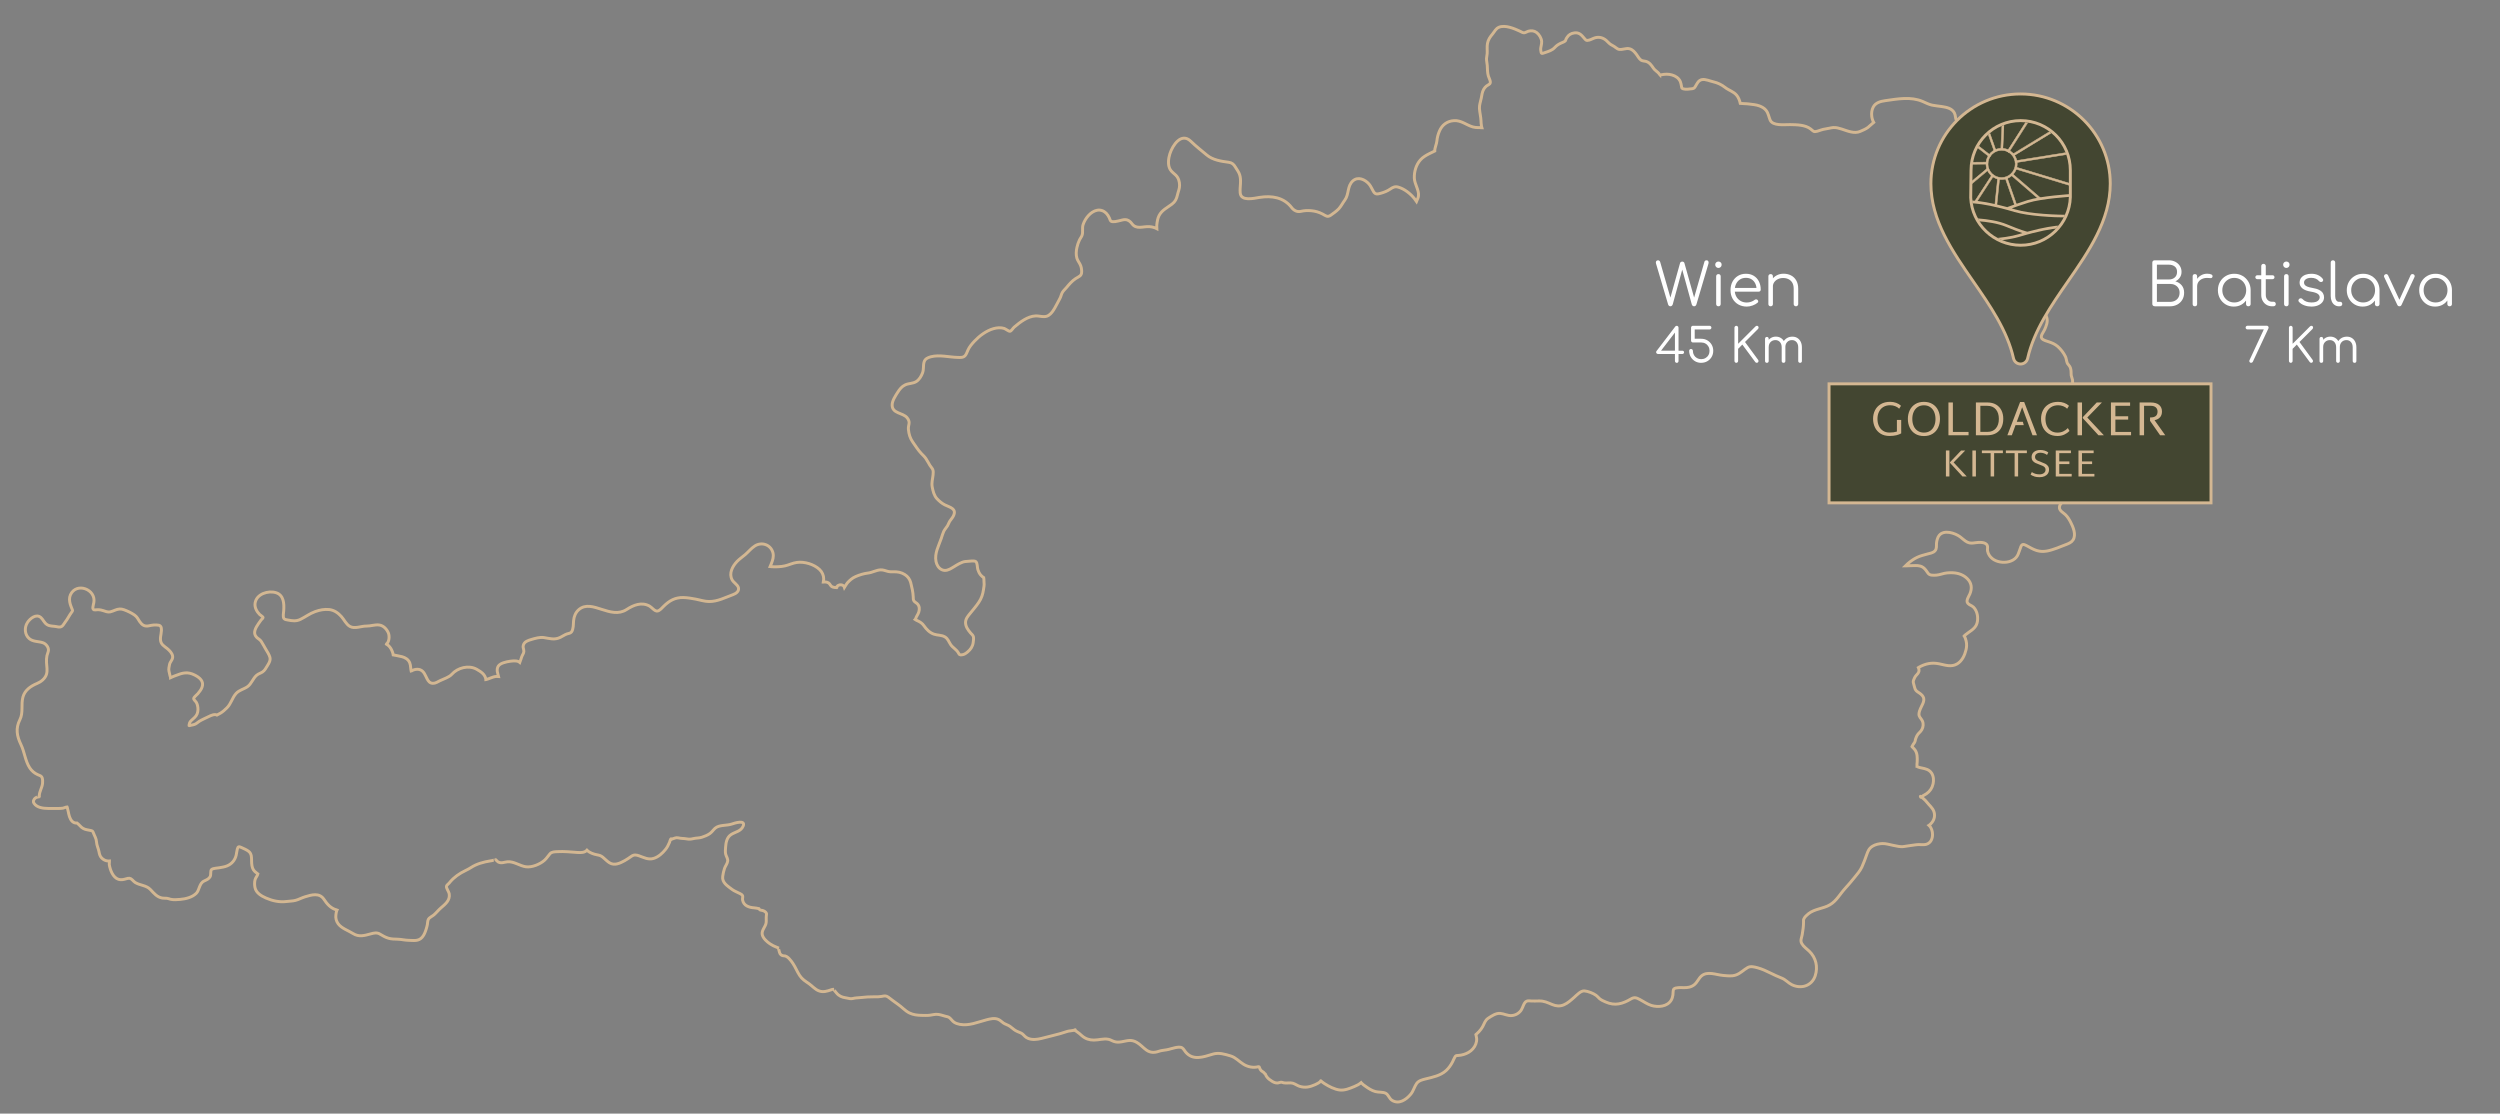 <svg xmlns="http://www.w3.org/2000/svg" xmlns:xlink="http://www.w3.org/1999/xlink" viewBox="0 0 848.45 377.93"><rect x="0" y="0" width="848.45" height="377.93" fill="#808080" stroke="none"/><defs><style>      .cls-1 {        clip-path: url(#clippath-4);      }      .cls-2 {        fill: #434631;        stroke: #d4b792;        stroke-miterlimit: 10;      }      .cls-3 {        fill: #fff;      }      .cls-4, .cls-5 {        fill: none;      }      .cls-6 {        clip-path: url(#clippath-1);      }      .cls-7 {        fill: #d4b792;      }      .cls-8 {        clip-path: url(#clippath-3);      }      .cls-9 {        fill: #d3b792;      }      .cls-10 {        clip-path: url(#clippath-2);      }      .cls-5 {        stroke: #d3b792;      }      .cls-11 {        clip-path: url(#clippath);      }    </style><clipPath id="clippath"><rect class="cls-4" x="4.72" y="7.84" width="856.82" height="367.34"></rect></clipPath><clipPath id="clippath-1"><rect class="cls-4" x="4.72" y="7.84" width="856.82" height="367.34"></rect></clipPath><clipPath id="clippath-2"><path class="cls-4" d="M669.32,57.91c0,.24-.12,8.86-.11,9.1.37,8.76,7.71,15.74,16.56,15.74s16.16-7.08,16.44-15.91c0-.18,0-8.75,0-8.93,0-9.09-7.36-16.45-16.45-16.45s-16.45,7.36-16.45,16.45"></path></clipPath><clipPath id="clippath-3"><rect class="cls-4" x="4.72" y="7.84" width="856.82" height="367.34"></rect></clipPath><clipPath id="clippath-4"><rect class="cls-4" x="4.72" y="7.84" width="856.82" height="367.34"></rect></clipPath></defs><g><g id="Vrstva_1"><g class="cls-11"><path class="cls-5" d="M709.27,142.69c-.07-.85-.53-1.62-.9-2.37-.42-.87-.71-1.76-1.38-2.48-.66-.71-1.52-1.16-2.11-1.95-.83-1.1-.81-2.22-1-3.52-.12-.84-.28-1.78-.5-2.67.08-.51-.03-1.04-.26-1.64-.21-.54-.23-.81-.23-1.45,0-.77-.06-1.55-.45-2.23-.12-.2-.31-.43-.46-.61-.41-.48-.38-.43-.55-1.04-.16-.59-.21-1.17-.48-1.74-.59-1.22-1.57-2.49-2.59-3.39-.88-.77-1.86-1.19-2.95-1.57-.71-.25-1.99-.53-2.46-1.17-.61-.82.59-2.15.94-2.97.56-1.28,1.18-2.67.75-4.09-.34-1.16-1.23-2.1-2.29-2.65-.58-.3-1.24-.47-1.88-.6-.54-.1-1.62.04-1.98-.25-.66-.53-.28-1.83-.17-2.51.16-1.04.3-2.11.09-3.15-.51-2.61-2.66-3.04-4.97-2.91-.6.03-.92.11-1.31-.34-.39-.45-.59-1.12-.86-1.65-.34-.66-.75-1.29-.87-2.05-.13-.87.12-1.78.31-2.62.34-1.56.83-3.17,1.91-4.39,1.01-1.13,1.47-2.36,1.12-3.88-.35-1.51-1.08-2.62,0-4.01.58-.75,1.16-1.51,1.74-2.27.14-.05.28-.11.43-.2,1.81-1.15,2.79-3.13,3.22-5.15.22-1.04.65-2.04.71-3.11.06-1.13-.34-2.16-.8-3.17-.42-.93-.37-1.54-.45-2.52-.09-1.1-.42-2.21-.8-3.24-.34-.95-.77-1.91-1.34-2.74-.39-.56-1.09-1.24-1.32-1.94.31-.91.35-2.09.43-2.8.24-2.1-.85-3.75-2.12-5.31-1.22-1.49-2.87-2.58-4.87-2.38-1.02.1-1.92.56-2.9.81-1.08.27-1.92.03-2.94-.39-2.17-.89-4.23-.74-6.54-.63-.99.05-1.68.22-2.2-.8-.43-.83-.28-1.81-.73-2.65-.82-1.54-2.65-1.9-4.23-2.14-1.11-.17-2.24-.25-3.34-.48-1.15-.25-2.11-.8-3.19-1.25-4.01-1.72-8.56-.85-12.73-.26-1.57.22-3.26.67-4.05,2.19-.49.93-.62,2.08-.49,3.1.06.45.15.89.31,1.31.09.23.19.5.33.7.01.02.02.03.03.05-.7.53-1.25,1.19-1.94,1.71-.75.57-1.8.99-2.67,1.37-2.01.87-4.27-.16-6.25-.8-.92-.29-1.9-.58-2.87-.51-.88.06-1.75.37-2.64.47-.98.11-1.87.51-2.81.78-1.18.34-1.3-.01-2.18-.73-1.81-1.47-4.81-1.48-7.04-1.52-1.9-.03-5.89.54-6.77-1.58-.45-1.09-.6-2.3-1.36-3.25-.58-.72-1.36-1.17-2.22-1.5-1.18-.45-2.36-.49-3.59-.67-.95-.14-1.98-.08-2.95-.19-.22-1.03-.6-2.04-1.29-2.85-1.02-1.19-2.64-1.61-3.85-2.57-1.16-.92-2.55-1.59-3.99-1.91-1.14-.25-2.69-.97-3.85-.76-1.25.24-1.66,1.34-2.25,2.3-.34.55-.46.69-1.1.8-.69.12-2.26.28-2.95.06-.64-.21-.53-.18-.69-.97-.11-.52-.17-1.02-.38-1.51-.51-1.19-1.6-1.9-2.82-2.25-1.22-.35-2.39-.31-3.61-.06-.26.05-.33.12-.34.17-.03-.03-.07-.06-.13-.1-.12-.09-.29-.43-.38-.53-.6-.68-1.33-1.01-1.84-1.77-.68-1-1.31-1.95-2.54-2.32-.58-.17-1.19-.09-1.7-.44-.62-.43-1.06-1.31-1.51-1.9-.63-.84-1.3-1.66-2.37-1.94-.63-.16-1.25-.04-1.87.08-1.34.26-1.85.32-2.91-.55-.51-.43-1.07-.64-1.62-1-.58-.37-1-.94-1.52-1.38-1.05-.88-2.3-1.25-3.65-.91-.74.19-1.39.62-2.13.82-.98.27-1.15,0-1.72-.69-.92-1.12-1.74-1.96-3.27-1.76-1.17.15-2.02.67-2.58,1.63-.04.05-.07.11-.11.17-.03.05-.06.08-.09.14-.11.24-.21.49-.31.76-.33.34-.97.54-1.41.74-.86.4-1.54.81-2.18,1.52-.84.93-2.04,1.3-3.22,1.69-1.28.42-1.37.64-1.54-.79-.12-1.04.42-1.99.31-3.02-.11-1.1-.84-2.31-1.72-2.97-.83-.63-1.84-.71-2.83-.43-.44.13-.98.52-1.43.53-.47.01-1.02-.38-1.44-.57-1.93-.88-4.95-2.19-7.08-1.31-1.08.45-1.47,1.47-2.18,2.31-.8.94-1.46,1.9-1.7,3.13-.23,1.18-.03,2.35-.11,3.53-.03.54-.2,1.08-.22,1.63-.03.79.2,1.57.25,2.35.08,1.22.03,2.4.37,3.59.21.7.99,1.99.53,2.59-.25.32-.88.56-1.2.84-.34.29-.64.63-.87,1.02-.58.96-.65,2.02-.87,3.08-.24,1.21-.69,2.29-.61,3.54.1,1.36.45,2.69.52,4.04.03.65.05,1.27.17,1.91.03.14.12.36.17.56-.07,0-.18,0-.34-.03-.28-.06-.7-.03-.96-.04-.63-.02-1.2-.05-1.82-.23-2.25-.66-3.9-2.28-6.39-2.13-2.29.14-4.01,1.42-4.91,3.5-.48,1.11-.78,2.22-.89,3.42-.09,1-.75,2.33-.72,3.37-.14.06-.27.15-.38.2-.49.22-.97.46-1.45.71-1.11.57-2.22,1.19-3.05,2.14-1.47,1.68-2.13,3.95-2.05,6.17.07,2.04,1.61,4,1.41,5.99-.07.69-.41,1.28-.66,1.9,0,0,0,0,0,0-.19-.3-.48-.61-.68-.88-1.29-1.68-3.47-3.4-5.57-3.97-1.09-.3-1.84.09-2.7.69-.96.66-2.09,1.11-3.21,1.41-1.08.3-1.81.48-2.45-.57-.52-.85-.85-1.78-1.51-2.55-1.36-1.56-3.73-2.66-5.49-1.08-1.98,1.77-1.25,4.55-2.74,6.53-.71.94-1.25,2.08-2.05,2.94-.77.81-1.78,1.52-2.69,2.16-1.17.82-1.68.21-2.8-.38-1.21-.64-2.5-1.02-3.87-1.13-1.21-.1-2.34-.06-3.51.22-1.2.29-2.35-.28-3.09-1.25-2.7-3.53-6.77-4.14-10.9-3.49-1.94.3-6.33,1.44-6.59-1.54-.18-2.06.48-4.14-.19-6.18-.31-.94-.97-1.77-1.47-2.61-.53-.9-1.15-1.44-2.21-1.58-2.59-.34-5.43-.76-7.49-2.49-1.8-1.51-3.7-2.99-5.38-4.63-3.24-3.15-6.2,1.34-7.12,4.22-.5,1.56-.79,3.82.08,5.3.48.82,1.28,1.34,1.94,1.99.93.93,1.26,2.15,1.27,3.44,0,1.19-.47,2.1-.72,3.23-.3,1.35-.73,2.27-1.84,3.12-1.57,1.2-3.43,2.04-4.39,3.88-.51.98-.67,2.12-.78,3.21-.03.31,0,.77.02,1.25-.76-.4-1.64-.61-2.53-.68-2.19-.15-4.42,1.08-5.96-1.03-.56-.76-1.26-1.32-2.24-1.35-.66-.02-1.28.21-1.92.35-.71.16-2.27.61-2.92.17-.3-.21-.4-.78-.56-1.11-.27-.58-.62-1.14-1.07-1.6-.82-.82-1.96-1.22-3.11-.99-2.22.45-4.04,2.8-4.72,4.85-.4,1.2.05,2.53-.37,3.69-.18.51-.58.96-.82,1.45-.41.82-.72,1.74-.91,2.63-.26,1.19-.37,2.52,0,3.69.23.73.71,1.33,1.05,2,.41.8.56,1.61.56,2.51,0,1.52-.9,1.63-2.03,2.36-1.24.81-2.19,1.94-3.13,3.06-.45.54-1.06,1.07-1.41,1.68-.36.63-.45,1.35-.8,1.98-.6,1.1-1.15,2.23-1.78,3.31-.54.93-1.19,1.93-2.13,2.5-1.31.81-2.92.09-4.36.15-2.72.12-5.29,2.13-7.29,3.83-.38.33-.89,1.28-1.41,1.38-.37.07-1.52-.82-1.94-.96-1.17-.38-2.47-.26-3.64.07-2.42.69-4.77,2.44-6.47,4.26-.85.91-1.69,1.87-2.21,3.02-.28.61-.48,1.32-.93,1.85-.67.77-1.62.65-2.54.63-2.94-.07-6.2-.97-9.1-.22-.99.26-1.99.69-2.3,1.75-.37,1.23-.06,2.49-.54,3.74-.43,1.12-1.11,2.3-2.15,2.94-1.11.69-2.54.56-3.72,1.11-1.16.54-1.88,1.47-2.56,2.53-.77,1.22-1.93,2.91-1.88,4.41.1,2.85,3.61,2.47,5.06,4.2.51.61.82,1.31.67,2.08-.14.71-.27,1.22-.2,1.97.16,1.56.56,2.92,1.46,4.2.92,1.31,1.82,2.74,2.92,3.91.54.57,1.09,1.04,1.53,1.69.51.76.92,1.57,1.39,2.35.28.46.74.89.95,1.38.22.52.17,1.24.11,1.8-.14,1.44-.57,2.69-.29,4.15.27,1.39.63,2.93,1.63,3.98.76.8,1.61,1.55,2.6,2.05,1.79.9,4.19,1.27,2.95,3.8-.31.62-.77,1.11-1.16,1.68-.35.52-.51,1.12-.83,1.65-.4.67-.94,1.18-1.28,1.89-.36.76-.56,1.57-.83,2.36-.87,2.53-2.35,5.09-1.79,7.88.23,1.14.89,2.28,1.99,2.78,1.24.56,2.46,0,3.53-.67,1.08-.66,2.21-1.4,3.39-1.86.63-.25,1.27-.29,1.94-.33.56-.03,2.14-.3,2.65.1.59.47.47,2.07.71,2.75.2.61.48,1.22.88,1.72.19.24.32.37.54.56.17.14.35.27.54.4,0,.02,0,.04,0,.08.15.41.06,1.06.12,1.51.12.89-.05,1.62-.18,2.5-.24,1.62-.68,2.96-1.61,4.32-.85,1.26-1.87,2.45-2.83,3.63-.8.98-1.67,1.91-1.65,3.27.02,1.34.86,2.48,1.69,3.47.33.4.82.73.96,1.23.16.57.02,1.48-.06,2.06-.18,1.32-.87,2.3-1.87,3.14-.59.5-1.18.94-1.98,1-.86.06-.81-.05-1.21-.73-.65-1.12-1.86-1.68-2.57-2.73-.63-.93-.91-1.99-1.93-2.61-1.13-.69-2.56-.52-3.78-.95-1.46-.51-2.53-1.65-3.39-2.88-.59-.85-1.31-1.27-2.23-1.7-.13-.06-.49-.18-.67-.31.04-.03.06-.18.11-.36.22-.78.82-1.45,1.06-2.24.29-.95.27-1.95-.42-2.73-.3-.34-.73-.51-1.04-.83-.49-.5-.4-.97-.43-1.64-.06-1.55-.46-3.3-.85-4.8-.31-1.17-.99-2.08-2.01-2.73-1.17-.75-2.42-.98-3.79-.94-.74.02-1.39.03-2.12-.18-.76-.22-1.47-.5-2.28-.47-1.47.05-2.81.9-4.27,1.07-1.43.17-2.9.63-4.22,1.2-1.12.48-2.04,1.29-2.84,2.19-.31.35-.62.97-.95,1.49-.32-1.11-2.02-1.17-2.66-.18.13.01.2.4-.11.24h0c-.06.14-.11.3-.12.48.02-.23.05-.37.08-.48-.13-.04-.35-.01-.49-.03-.4-.06-.83-.15-1.15-.43-.4-.35-.51-.84-1-1.14-.51-.31-1.07-.34-1.64-.28-.02,0-.05,0-.08,0,.08-.44.12-.88.12-1,.01-1.24-.52-2.42-1.42-3.27-1.91-1.78-5.08-2.72-7.64-2.39-1.43.18-2.69.85-4.08,1.17-1.41.32-3.21.38-4.66.28-.04,0-.2-.02-.37-.04.15-.33.28-.71.39-.97.47-1.15.87-2.41.57-3.66-.68-2.77-3.78-3.88-6.14-2.38-1.23.78-2.17,1.99-3.27,2.93-.92.79-1.93,1.46-2.78,2.34-1.55,1.64-2.88,4.04-1.67,6.26.49.91,1.82,1.61,2.11,2.59.37,1.23-.8,2.05-1.75,2.39-2.7.98-5.25,2.38-8.21,2.36-1.48,0-2.96-.52-4.41-.79-1.42-.27-2.89-.53-4.34-.56-2.76-.05-4.67,1.04-6.59,2.91-.55.54-1.36,1.55-2.17,1.67-.93.14-1.9-1.26-2.69-1.69-2.67-1.47-5.41-.35-7.74,1.16-2.76,1.78-5.67.87-8.57-.06-2.52-.81-5.46-1.87-7.72.15-1.07.95-1.61,2.3-1.73,3.7-.1,1.11,0,2.88-.72,3.84-.35.48-1.02.48-1.56.68-.8.29-1.46.79-2.22,1.15-2.03.98-3.56.38-5.64.07-1.31-.19-2.9.27-4.15.64-1.1.33-2.36.68-2.76,1.9-.2.61,0,1.07.12,1.64.17.85-.12,1.2-.51,1.96-.29.56-.47,1.54-.79,2.31-.11-.1-.24-.19-.4-.27-.56-.25-1.21-.28-1.82-.25-1.28.08-3.2.4-4.34,1.07-1.34.79-1.29,2.18-.88,3.5.02.07.11.4.19.72-.42-.04-.79-.04-1.21.04-.87.16-1.62.57-2.45.83-.15.05-.3.1-.45.14-.08,0-.12,0-.18.01,0,0,0-.02,0-.02-.23-1.74-1.75-2.67-3.12-3.45-2.7-1.53-6.48-.54-8.47,1.72-.85.97-2.73,1.54-4,2.16-.75.37-1.51.9-2.35.88-1.09-.02-1.54-.65-2.01-1.52-.61-1.14-1.04-2.59-2.36-3.08-.6-.22-1.27-.21-1.89-.04-.29.08-.7.2-.93.38-.1.02-.16.04-.23.06-.02-.09-.05-.17-.06-.26-.18-1.17-.07-2.27-.87-3.26-.76-.94-1.9-1.31-3.05-1.5-.68-.11-1.42-.34-2.1-.43t0,0c-.04-.34-.16-.68-.27-1-.26-.75-.68-1.51-1.26-2.07-.14-.13-.33-.27-.48-.38-.09-.06-.18-.12-.28-.18.01-.03.02-.05.03-.09.96-.79,1.02-2.73.6-3.74-.54-1.29-1.66-2.49-3.09-2.68-1.46-.2-2.87.39-4.32.36-1.77-.04-4.01,1.07-5.68.1-1.21-.7-1.94-2.32-2.86-3.34-1.09-1.21-2.43-2.17-4.09-2.36-1.66-.18-3.22.13-4.77.68-1.85.66-3.27,1.78-5.01,2.64-1.45.71-2.75.53-4.28.23-.41-.08-1.08-.14-1.34-.52-.43-.62-.11-1.99-.07-2.69.16-2.3.06-5.21-2.57-6.05-2.67-.85-6.63.39-7.14,3.47-.24,1.47.53,2.9,1.55,3.92.23.23,1.18.77,1.16,1.07,0,.13-.57.66-.67.78-.3.39-.59.79-.86,1.2-.93,1.39-2.09,3.16-.7,4.64.52.56,1.17.77,1.59,1.43.55.86,1.03,1.76,1.54,2.64.5.85,1.09,1.71,1.38,2.65.34,1.13-.25,2.05-.82,2.97-.46.75-.88,1.59-1.63,2.1-.65.45-1.42.62-2.03,1.15-1.27,1.1-1.74,2.92-3.12,3.88-1.25.87-2.8,1.12-3.86,2.31-1.31,1.46-1.67,3.43-3.09,4.85-.7.7-1.42,1.36-2.28,1.86-.36.21-.75.38-1.11.59-.79-.41-2.01.12-2.81.53-1.05.53-2.15.97-3.16,1.58-.48.29-.9.73-1.41.97-.46.22-1.04.29-1.54.41-.65.16-.59.3-.49-.32.1-.6.32-.94.75-1.35.73-.68,1.54-1.25,1.93-2.2.36-.87.36-1.95.14-2.86-.09-.38-.23-.76-.43-1.1-.2-.33-.91-.88-.87-1.28.04-.46,1.11-1.27,1.4-1.62.56-.67,1.13-1.37,1.43-2.2.74-2.01-.79-3.27-2.46-4.12-2.39-1.23-4.11-.8-6.51.17-.49.2-1.02.37-1.49.62-.02,0-.1.05-.19.09,0-.13-.16-.36-.2-.57-.11-.56-.24-1.09-.37-1.64-.17-.74.06-1.49.18-2.22.19-1.06,1.22-1.7,1.06-2.85-.13-1.01-1.06-1.97-1.82-2.59-1.1-.89-2.2-1.41-2.3-2.99-.1-1.44.54-2.71.24-4.16-.07-.34-.42-.7-.76-.77-1.21-.22-2.29-.06-3.48.2-1.35.28-2.26-.26-3.04-1.42-.6-.88-.86-1.6-1.78-2.25-1.03-.74-2.37-1.36-3.57-1.8-1.08-.4-1.96-.28-3.02.14-.54.21-1.09.47-1.66.59-.85.17-1.68-.21-2.48-.46-1.07-.33-1.61-.31-2.67-.21-1.26.12-.54-1.69-.4-2.49.81-4.53-5.92-7.03-7.94-2.64-.46,1.01-.36,2.17-.06,3.21.15.52.37,1.02.57,1.53.26.65.31.61-.1,1.16-.8,1.06-1.33,2.27-2.16,3.31-.29.36-.51.82-.81,1.16-.65.73-1.27.63-2.13.44-1.14-.26-2.22-.03-3.26-.7-.99-.63-1.26-1.66-2.08-2.39-1.58-1.41-3.7.33-4.59,1.73-1.07,1.68-.93,4.1.65,5.43,1.33,1.12,3.13.86,4.68,1.41,1.01.36,1.9,1.52,1.82,2.57-.05.6-.39,1.21-.51,1.81-.15.75-.17,1.51-.14,2.27.06,1.33.4,2.83-.04,4.12-.51,1.46-1.84,2.48-3.19,3.04-2.16.91-4.15,2.27-4.78,4.62-.69,2.57.19,5.27-1.03,7.67-1.51,2.96-1.02,5.58.38,8.48,1.22,2.52,1.42,5.5,2.97,7.87.68,1.03,1.62,1.82,2.75,2.32.75.34,1.25.34,1.5,1.18.15.51.14,1.18.1,1.71-.12,1.43-1,2.67-1.11,4.1-.06.77.32.42-.46.57-.5.09-.87.25-1.19.66-.31.41-.49.95-.18,1.42,1.01,1.58,3.16,1.78,4.86,1.81,1.08.02,2.17,0,3.25,0,.59,0,1.18,0,1.77-.1.32-.05,1.03-.41,1.38-.42.02.04.03.09.06.15.05.21.09.42.14.63.06.26.13.52.19.78.13.58.22,1.17.42,1.74.42,1.23,1.2,2.3,2.56,2.17.34.28.68.56.98.9.7.78,1.35,1.18,2.39,1.38.4.08.78.14,1.17.23.71.17.78.17,1.02.82.41,1.13,1,1.87,1.06,3.11.06,1.11.61,2.11.82,3.2.16.82.3,1.56.9,2.19.58.61,1.36,1.01,2.2,1.06.16,0,.33-.01.5-.02.02.44-.16.89-.07,1.36.32,1.76,1.22,4.26,3.11,4.87.9.29,1.78.06,2.65-.19.89-.26,1.32-.3,2.01.35.34.32.59.65,1,.91,1.72,1.06,3.76.89,5.2,2.42,1.18,1.25,2.21,2.56,4.01,2.87.52.09,1.02.02,1.53.07.44.04.81.23,1.23.33,1.07.25,2.24.15,3.32.05,1.86-.16,4.03-.68,5.41-2.03.57-.55.78-1.3,1.06-2.02.42-1.08.73-1.78,1.79-2.26.71-.32,1.47-.66,1.88-1.38.41-.72,0-2.05.52-2.47.51-.41,1.93-.46,2.57-.57.91-.16,1.81-.28,2.67-.64,1.59-.65,2.7-1.97,3.09-3.64.16-.69.2-1.41.39-2.09.24-.86.5-.91,1.34-.53.77.34,1.74.77,2.42,1.26,1.15.83,1.06,2.15,1.08,3.42.02.98.09,2.06.62,2.91.24.39.59.69.95.97.11.09.26.22.39.28.1.04.15.09.19.13-.17.68-.82,1.33-.99,2.03-.19.81-.18,1.79-.01,2.61.39,1.86,2.14,2.84,3.76,3.57,2.07.92,4.63,1.49,6.9,1.17,1.02-.14,2.12-.12,3.12-.39,1.08-.29,2.08-.86,3.15-1.19,2.23-.69,4.92-1.49,6.46.81,1.08,1.63,2.36,3.14,4.37,3.63.04,0,.07.02.1.03-.04.09-.07.16-.06.14-.2.4-.27,1-.33,1.44-.15,1.09.09,2.16.74,3.05,1.19,1.62,3.4,2.3,5.05,3.34,2.05,1.29,3.88.7,6.07.11,1.07-.29,2.07-.53,3.07.08.93.56,1.84,1.1,2.9,1.41,1.03.31,2.07.3,3.13.33,1.25.03,2.44.36,3.7.38,1.74.03,3.36.41,4.63-1.06.65-.76,1.03-1.76,1.33-2.7.16-.51.31-1.03.41-1.56.11-.54.07-1.33.35-1.81.37-.65,1.37-1.05,1.92-1.54.82-.72,1.49-1.59,2.31-2.3,1.49-1.29,3.21-2.6,2.84-4.83-.12-.72-1.05-1.87-.93-2.57.06-.34.66-.76.89-1.03.42-.5.82-.99,1.3-1.43.88-.81,1.79-1.47,2.82-2.08,1.06-.63,2.24-1.08,3.26-1.75,2.03-1.33,4.34-1.92,6.71-2.31.29-.05.69-.09.98-.2-.02,0,.75-.28.55-.32.2.04.79.76.97.86,1.14.65,2.07.09,3.23-.02,2.16-.2,4.15,1.39,6.23,1.69,2.06.3,4.88-.87,6.39-2.26.68-.63,1.19-1.46,1.81-2.16.6-.68,1.63-.66,2.52-.71,2.33-.13,4.54.11,6.85.28,1.29.1,2.47,0,3.17-.77.85.86,2.24,1.33,3.37,1.55.88.17,1.33.26,2.04.85.73.61,1.41,1.35,2.22,1.86,1.68,1.07,3.56.18,5.13-.69.82-.45,1.56-.97,2.32-1.5.91-.63,1.62-.51,2.62-.16,1.66.58,3.15,1.43,4.95.87,1.61-.5,3-1.76,4.02-3.05.59-.74.99-1.55,1.36-2.42.11-.26.2-.79.35-1.01.36-.51-.14.23.1.12.16-.08.31-.19.48-.24.74-.22,1.28-.55,2.03-.37.98.24,1.91.17,2.88.35.89.16,1.43.1,2.3-.11.97-.23,1.95-.14,2.9-.47.88-.3,1.84-.67,2.6-1.2.73-.51,1.17-1.24,1.81-1.82,1.35-1.24,4.02-.84,5.72-1.45.83-.3,4.72-1.55,3.83.67-.75,1.88-2.77,1.98-4.19,2.97-1.38.95-1.67,2.65-1.78,4.2-.06.79-.16,1.64.03,2.42.2.81.8,1.5.67,2.36-.13.86-.77,1.61-1.06,2.42-.3.83-.5,1.85-.62,2.73-.29,2.12,1.61,3.23,3.1,4.38.85.65,1.79.94,2.72,1.44.34.18.79.4.93.78.13.38-.09.97-.01,1.41.34,1.95,2.21,2.56,3.93,2.67.55.04,1.07.15,1.59.27.04.09.1.16.17.23.15.19.37.32.68.33.45.01,1.09.27,1.42.62.43.43.36.57.28,1.16-.1.82.03,1.64-.07,2.43-.18,1.42-1.63,2.54-1.32,4.06.26,1.25,1.62,2.43,2.62,3.11.71.49,1.49.85,2.29,1.17.24.11.49.2.74.29-.21-.03-.25.04-.12.22.14.43.25.86.35,1.3.14.61.8,1.12,1.43,1.09,1.26-.06,2.44,1.62,3.08,2.56.87,1.27,1.44,2.79,2.3,4.1.88,1.34,1.89,1.9,3.16,2.79,1.2.84,2.11,2.04,3.56,2.51,1.37.44,2.55.05,3.86-.38.12-.04.58-.24.74-.22.23.03.31.02.33.02-.03.01-.1.08.12.33.5.56.81,1.11,1.43,1.59,1,.77,1.81.83,2.96,1.05.78.14,1.14.33,1.97.12.87-.22,1.56-.19,2.47-.29,1.65-.18,3.17-.3,4.84-.27.8.02,1.55.02,2.33-.12.99-.18,1.49-.37,2.33.25,1.08.8,2.08,1.62,3.2,2.37,1.38.92,2.45,2.25,3.96,2.99,1.31.63,2.68.79,4.12.81.96.02,1.94.07,2.9-.06.89-.12,1.72-.37,2.63-.27.84.09,1.63.38,2.44.6.61.17,1.09.18,1.57.58.56.47.91,1.11,1.55,1.51.56.35,1.21.57,1.86.69,3.12.58,6.04-.74,8.99-1.51,1.36-.36,2.87-.76,4.23-.11.62.29,1.08.84,1.65,1.2.69.44,1.5.63,2.18,1.1.63.44,1.17.99,1.83,1.39.62.39,1.29.57,1.94.89.59.29.84.69,1.31,1.12.62.57,1.33.85,2.14.98,1.49.23,2.98-.14,4.41-.52,1.82-.48,3.65-.89,5.46-1.4.81-.23,1.59-.51,2.4-.75.68-.2,1.33-.17,2-.33.09-.02.17-.05.26-.07.47-.2.51-.22.13-.05.24.12.45.29.67.43.71.46,1.28.99,1.91,1.54,1.15,1,2.53,1.44,4.05,1.43,1.62,0,3.21-.58,4.85-.28.73.13,1.32.56,2.02.78.81.26,1.62.23,2.46.09,2.03-.35,3.27-.92,5.21.2,1.25.72,2.12,1.81,3.28,2.62,1.29.9,2.66.93,4.11.42.92-.32,1.79-.37,2.74-.53.99-.16,1.92-.54,2.91-.73.7-.13,1.67-.33,2.32.06.5.3.81.96,1.17,1.39,2.52,3.06,6.03,1.72,9.26.75,2.05-.62,4.05.02,6.05.61,1.75.52,2.91,1.96,4.47,2.89,1.5.89,3.31,1.21,5.01.75.09-.02.15.07.22.12.1.24.2.48.3.72.28.48.68.81,1.14,1.05.18.24.39.43.64.64.1.32.37.75.51.94.44.6,1.06,1.05,1.68,1.44.63.4,1.27.69,2.03.63.37-.03.69-.24,1.05-.26.34-.03.66.14,1,.21.98.2,2.09-.14,3.02.12.8.22,1.54.82,2.35,1.07,1.94.6,3.54.19,5.33-.6.36-.16,1.76-.83,1.82-1.25.02-.01.02-.02.04-.03.03.02.05.04.08.07.34.33.75.61,1.14.87,1.46.95,3.5,2.01,5.24,2.19,1.73.17,3.35-.55,4.92-1.19.82-.33,1.62-.75,2.29-1.31.03.04.07.08.1.11.4.45.91.78,1.4,1.13,1.07.77,2.07,1.43,3.36,1.79,1.05.3,2.68.07,3.6.64.84.53,1.11,1.72,1.99,2.3,2.37,1.54,4.87-.21,6.39-2.04.91-1.09,1.18-2.44,1.96-3.59.71-1.04,2-1.34,3.15-1.62,2.46-.61,4.96-1.08,6.89-2.82.94-.84,1.64-1.89,2.22-3.01.27-.51.46-1.11.77-1.59.36-.55.34-.48,1.12-.53,2.5-.17,5.02-1.41,5.97-3.88.23-.6.34-1.23.29-1.87-.02-.27-.07-.54-.14-.8-.01-.05-.05-.34-.1-.52.17-.13.43-.43.44-.44.2-.19.39-.36.58-.56.49-.53.94-1.12,1.28-1.75.6-1.09.79-2.1,1.87-2.82,1.14-.75,2.6-1.75,4.02-1.64,1.37.11,2.52.85,3.93.74,1.34-.1,2.53-.78,3.27-1.9.56-.85.84-2.56,1.84-2.99.48-.21,1.14-.07,1.65-.05.83.03,1.65,0,2.49-.02,1.77-.05,2.95.57,4.55,1.23,1.29.53,2.56.65,3.87.1,1.36-.57,2.47-1.6,3.57-2.57.85-.75,2.24-2.29,3.47-2.17,1.23.12,2.93.78,3.95,1.51.43.3.74.74,1.13,1.08.64.55,1.37.85,2.13,1.18,3.15,1.39,5.71.65,8.56-1.04,1.22-.72,1.89-.4,3.09.23,1.26.66,2.48,1.57,3.85,1.98,2.29.68,5.46.43,6.76-1.85.3-.53.45-1.11.55-1.71.07-.43-.02-1.69.33-2.04.58-.58,2.49-.46,3.22-.44,1.38.03,2.65-.13,3.75-1.04.97-.81,1.41-2.06,2.34-2.89,2.01-1.79,5.02-.43,7.34-.23,1.41.12,2.9.35,4.28-.1,1.65-.53,2.69-1.77,4.14-2.58.99-.54,2.28-.19,3.32.09,1.51.42,2.93,1.05,4.32,1.76,1.3.66,2.59,1.22,3.95,1.77,1.28.52,2.14,1.62,3.38,2.22,3.16,1.54,6.78.41,7.92-3.04.99-3,.26-6.13-2.02-8.34-.88-.86-1.91-1.49-2.54-2.6-.59-1.02-.04-1.94.14-3.01.24-1.41.46-2.83.46-4.26,0-.55-.06-.71.11-1.11.26-.63,1.03-1.31,1.56-1.74,2.07-1.65,5-1.69,7.25-3.01,2.28-1.33,3.48-3.71,5.22-5.6,1.07-1.16,2.08-2.37,3.08-3.6.95-1.17,1.96-2.29,2.59-3.67.6-1.33,1.13-2.75,1.61-4.12.46-1.3.79-2.19,2.02-2.93.97-.58,2.16-.84,3.29-.88,1.31-.04,2.39.38,3.65.6,1.3.23,2.48.64,3.81.38,1.33-.26,2.64-.33,3.97-.57,1.16-.21,2.42.17,3.57-.18,1.42-.44,2.05-1.86,2.04-3.26,0-1.16-.34-2.33-1.2-3.14.02-.01.04-.03.05-.04.34-.28.65-.56.92-.9.9-1.12,1.17-2.54.64-3.9-.44-1.12-1.51-1.99-2.25-2.94-.41-.53-.81-.94-1.33-1.36-.17-.14-.35-.26-.51-.41-.02-.01-.07-.05-.13-.09.26.26-.63.01-.12.03.02,0,.06-.02.1-.04-.2-.14-.5-.34-.23-.18.12.07.19.13.24.17.17-.1.49-.34.57-.38.39-.23.8-.44,1.18-.69,1.18-.8,1.96-1.97,2.26-3.37.27-1.24.17-2.65-.57-3.72-.81-1.16-2.05-1.41-3.34-1.67-.38-.08-.77-.16-1.14-.3-.23-.09-.39-.26-.45-.26-.04-.46.09-1.02.1-1.45.05-1.39.11-2.87-.71-4.06-.2-.29-.44-.53-.68-.78-.05-.05-.1-.09-.14-.14-.31-.27-.36-.32-.13-.15-.06-.57.57-1.11.81-1.58.17-.32.22-.65.26-.97.16-.43.31-.87.52-1.27.4-.77,1.21-1.25,1.64-2.02.52-.93.64-2.06.17-3.03-.4-.83-1.18-1.29-1.13-2.29.06-1.23.82-2.43,1.31-3.53.89-1.99-.06-2.91-1.73-3.97-1-.63-1-1.41-1.31-2.47-.19-.64-.32-.94-.08-1.59.18-.48.43-1.04.76-1.43.57-.68,1.16-1.05,1.05-2.05-.03-.24-.09-.49-.2-.72.09-.06.17-.11.2-.13,2.27-1.23,4.32-1.67,6.9-1.14,2.05.42,4.04,1.19,6.04.03,1.68-.99,2.58-2.93,3.02-4.76.25-1.02.29-2.01.04-3.04-.12-.49-.3-1.13-.58-1.55-.02-.03-.04-.07-.08-.13.06-.07.13-.16.25-.27,1.46-1.26,3.53-2.06,4.11-4.07.51-1.76.14-4.15-1.21-5.46-.54-.52-1.45-.74-1.92-1.31-.73-.87.34-2.31.7-3.15.8-1.87.64-3.69-.84-5.17-1.34-1.34-3.08-1.95-4.94-2.03-1.34-.06-2.5.04-3.78.43-1.14.34-2.29.51-3.49.36-1.07-.14-1.26-.9-1.88-1.68-.53-.67-1.13-1.19-1.97-1.4-1.08-.27-2.32-.11-3.42-.11-.46,0-.9.02-1.35.05-.05,0-.11,0-.16,0,.33-.32.65-.66.76-.75.99-.83,2.04-1.6,3.22-2.15,1.07-.5,2.25-.79,3.39-1.1.88-.24,2.01-.38,2.64-1.11.65-.75.42-1.66.5-2.56.08-.88.36-2.02.94-2.7,1.67-1.96,5.29-.77,7.02.47.85.61,1.57,1.41,2.53,1.87.9.44,1.72.33,2.68.19,1.14-.16,3.63-.4,4.1,1.04.16.5-.03,1.16.05,1.69.09.55.3,1.06.6,1.53.54.84,1.34,1.47,2.25,1.85,1.77.74,4.09.74,5.78-.24,1.87-1.07,1.97-2.78,2.7-4.58.39-.97,1.03-.77,1.91-.31,1.14.6,2.19,1.27,3.44,1.66,2.4.75,4.58,0,6.87-.82,1.07-.38,2.13-.83,3.19-1.24.88-.34,1.76-.71,2.29-1.55,1.14-1.79,0-4.42-.87-6.09-.47-.9-1.03-1.8-1.77-2.5-.72-.68-2.09-1.33-1.99-2.5.18-2.08,3.27-2.47,3.46-4.74.08-.9-.34-1.66-.97-2.28-.66-.65-2.05-1.23-1.27-2.25.56-.74,1.72-1.13,2.42-1.74.99-.85,1.8-1.71,2.47-2.83,1.1-1.82,2.06-4.41,1.86-6.57-.08-.85-.19-1.79-.55-2.56-.48-1.01-1.49-1.86-.4-2.84,1.25-1.12,3.42-1.64,3.26-3.72Z"></path></g><g><path class="cls-3" d="M731.33,103.95c-.25,0-.46-.07-.63-.21-.17-.14-.25-.33-.25-.57v-14.05c0-.23.07-.41.22-.56.15-.15.33-.22.56-.22h4.86c.8,0,1.52.17,2.17.51.65.34,1.16.8,1.54,1.39.38.59.57,1.27.57,2.04,0,.72-.19,1.36-.58,1.92-.39.56-.89.99-1.52,1.28.89.24,1.61.69,2.16,1.35.55.66.82,1.5.82,2.51,0,.91-.21,1.71-.62,2.4-.41.69-.98,1.24-1.71,1.63-.73.39-1.56.59-2.49.59h-5.1ZM732.01,94.85h4.08c.8,0,1.46-.23,1.98-.68.52-.45.78-1.09.78-1.9s-.26-1.41-.78-1.82-1.18-.62-1.98-.62h-4.08v5.02ZM732.01,102.45h4.42c.64,0,1.21-.13,1.7-.38.49-.25.88-.61,1.16-1.08.28-.47.42-1.02.42-1.66,0-.6-.14-1.12-.42-1.57-.28-.45-.67-.79-1.16-1.04s-1.06-.37-1.7-.37h-4.42v6.09Z"></path><path class="cls-3" d="M744.9,103.95c-.24,0-.43-.07-.56-.2s-.2-.32-.2-.56v-9.41c0-.24.07-.43.2-.56.13-.13.32-.2.56-.2s.43.07.56.2c.13.13.2.32.2.56v9.41c0,.24-.07.43-.2.56s-.32.2-.56.2ZM744.78,97.21c.04-.83.26-1.57.65-2.22.39-.65.91-1.17,1.54-1.54.63-.37,1.33-.56,2.11-.56.61,0,1.08.09,1.42.26.33.17.46.43.38.76-.05.2-.14.33-.27.4-.13.07-.28.09-.46.08s-.38-.03-.61-.04c-.75-.07-1.41,0-1.99.23-.58.22-1.04.56-1.38,1.01-.34.45-.51.99-.51,1.62h-.88Z"></path><path class="cls-3" d="M758.11,104.05c-1.03,0-1.95-.24-2.76-.73s-1.46-1.15-1.93-1.99c-.47-.84-.71-1.79-.71-2.84s.24-2.02.73-2.86,1.15-1.5,1.99-1.99,1.79-.73,2.84-.73,1.99.24,2.83.73c.83.49,1.49,1.15,1.98,1.99.49.84.74,1.79.75,2.86l-.62.48c0,.96-.22,1.82-.67,2.59s-1.05,1.37-1.82,1.82c-.77.45-1.64.67-2.61.67ZM758.27,102.65c.77,0,1.46-.18,2.07-.54s1.09-.86,1.44-1.49c.35-.63.53-1.34.53-2.13s-.18-1.51-.53-2.14c-.35-.63-.83-1.12-1.44-1.49-.61-.37-1.3-.55-2.07-.55s-1.45.18-2.06.55c-.61.37-1.1.86-1.46,1.49-.36.63-.54,1.34-.54,2.14s.18,1.5.54,2.13c.36.63.85,1.13,1.46,1.49.61.36,1.3.54,2.06.54ZM763.04,103.95c-.23,0-.41-.07-.56-.21-.15-.14-.22-.32-.22-.55v-3.42l.38-1.58,1.18.3v4.7c0,.23-.07.41-.22.55-.15.14-.33.21-.56.21Z"></path><path class="cls-3" d="M766.12,94.75c-.2,0-.37-.06-.5-.19-.13-.13-.2-.28-.2-.47,0-.2.07-.36.2-.49.13-.13.3-.19.5-.19h5.1c.2,0,.37.06.5.19.13.13.2.29.2.49,0,.19-.07.34-.2.47-.13.13-.3.19-.5.19h-5.1ZM771.1,103.95c-.71,0-1.33-.17-1.89-.5s-.99-.79-1.31-1.37c-.32-.58-.48-1.24-.48-1.99v-9.77c0-.23.07-.41.21-.56.14-.15.32-.22.55-.22s.41.07.56.22c.15.15.22.33.22.56v9.77c0,.68.2,1.24.6,1.67.4.43.91.65,1.54.65h.54c.21,0,.39.07.52.22.13.15.2.33.2.56s-.08.41-.24.55c-.16.14-.36.21-.6.21h-.42Z"></path><path class="cls-3" d="M775.93,90.94c-.29,0-.55-.11-.76-.32-.21-.21-.32-.47-.32-.78,0-.33.11-.6.33-.79.22-.19.48-.29.77-.29s.53.1.75.29c.22.19.33.46.33.79,0,.31-.11.57-.32.78-.21.21-.47.32-.78.32ZM775.95,103.95c-.24,0-.43-.07-.57-.21-.14-.14-.21-.33-.21-.57v-9.37c0-.24.07-.43.21-.57.14-.14.33-.21.57-.21.23,0,.41.07.55.21.14.14.21.33.21.57v9.37c0,.24-.07.43-.21.57-.14.14-.32.21-.55.21Z"></path><path class="cls-3" d="M784.44,104.05c-.79,0-1.57-.13-2.34-.4-.77-.27-1.4-.67-1.88-1.2-.15-.16-.21-.34-.18-.54s.13-.37.3-.52c.19-.13.38-.19.58-.16.2.03.37.11.5.26.32.37.74.66,1.27.86s1.11.3,1.75.3c.99,0,1.7-.17,2.14-.51.44-.34.67-.75.68-1.23,0-.48-.23-.88-.68-1.19s-1.2-.56-2.24-.73c-1.35-.21-2.33-.59-2.96-1.12-.63-.53-.94-1.17-.94-1.9,0-.68.18-1.25.54-1.7.36-.45.84-.79,1.44-1.02s1.26-.34,1.98-.34c.89,0,1.66.15,2.31.46.65.31,1.17.72,1.57,1.24.13.17.19.35.16.54s-.13.34-.32.46c-.16.09-.34.12-.55.09-.21-.03-.38-.13-.53-.29-.33-.39-.72-.67-1.16-.85-.44-.18-.95-.27-1.52-.27-.73,0-1.32.15-1.76.45s-.66.68-.66,1.13c0,.31.08.57.25.8.17.23.45.43.86.6.41.17.98.32,1.71.44,1,.16,1.79.4,2.37.71.58.31.99.68,1.24,1.1.25.42.37.88.37,1.37,0,.63-.18,1.18-.55,1.65-.37.47-.87.84-1.52,1.11-.65.27-1.39.4-2.23.4Z"></path><path class="cls-3" d="M793.76,103.95c-.53,0-1.01-.15-1.43-.44s-.75-.7-.98-1.22c-.23-.52-.35-1.12-.35-1.8v-11.39c0-.23.07-.41.21-.55.14-.14.32-.21.55-.21s.41.07.55.21c.14.14.21.32.21.55v11.39c0,.57.12,1.04.35,1.4.23.36.53.54.89.54h.5c.2,0,.36.07.48.21.12.14.18.32.18.55s-.08.41-.25.55c-.17.14-.38.21-.65.21h-.26Z"></path><path class="cls-3" d="M801.85,104.05c-1.03,0-1.95-.24-2.76-.73s-1.46-1.15-1.93-1.99c-.47-.84-.71-1.79-.71-2.84s.24-2.02.73-2.86,1.15-1.5,1.99-1.99,1.79-.73,2.84-.73,1.99.24,2.83.73c.83.49,1.49,1.15,1.98,1.99.49.84.74,1.79.75,2.86l-.62.48c0,.96-.22,1.82-.67,2.59s-1.05,1.37-1.82,1.82c-.77.45-1.64.67-2.61.67ZM802.01,102.65c.77,0,1.46-.18,2.07-.54s1.09-.86,1.44-1.49c.35-.63.53-1.34.53-2.13s-.18-1.51-.53-2.14c-.35-.63-.83-1.12-1.44-1.49-.61-.37-1.3-.55-2.07-.55s-1.45.18-2.06.55c-.61.37-1.1.86-1.46,1.49-.36.63-.54,1.34-.54,2.14s.18,1.5.54,2.13c.36.63.85,1.13,1.46,1.49.61.36,1.3.54,2.06.54ZM806.78,103.95c-.23,0-.41-.07-.56-.21-.15-.14-.22-.32-.22-.55v-3.42l.38-1.58,1.18.3v4.7c0,.23-.07.41-.22.55-.15.14-.33.21-.56.21Z"></path><path class="cls-3" d="M814.3,103.95c-.32,0-.56-.17-.72-.52l-4.44-9.41c-.08-.17-.09-.35-.02-.52.07-.17.2-.31.4-.4.19-.09.37-.11.54-.04.17.07.31.19.4.36l4.26,9.21h-.82l4.2-9.21c.08-.19.22-.31.41-.37.19-.06.38-.05.57.03.19.09.31.23.38.41.07.18.06.35-.02.51l-4.38,9.43c-.16.35-.41.52-.76.52Z"></path><path class="cls-3" d="M826.43,104.05c-1.03,0-1.95-.24-2.76-.73s-1.46-1.15-1.93-1.99c-.47-.84-.71-1.79-.71-2.84s.24-2.02.73-2.86,1.15-1.5,1.99-1.99,1.79-.73,2.84-.73,1.99.24,2.83.73c.83.49,1.49,1.15,1.98,1.99.49.84.74,1.79.75,2.86l-.62.48c0,.96-.22,1.82-.67,2.59s-1.05,1.37-1.82,1.82c-.77.45-1.64.67-2.61.67ZM826.59,102.65c.77,0,1.46-.18,2.07-.54s1.09-.86,1.44-1.49c.35-.63.53-1.34.53-2.13s-.18-1.51-.53-2.14c-.35-.63-.83-1.12-1.44-1.49-.61-.37-1.3-.55-2.07-.55s-1.45.18-2.06.55c-.61.37-1.1.86-1.46,1.49-.36.63-.54,1.34-.54,2.14s.18,1.5.54,2.13c.36.63.85,1.13,1.46,1.49.61.36,1.3.54,2.06.54ZM831.36,103.95c-.23,0-.41-.07-.56-.21-.15-.14-.22-.32-.22-.55v-3.42l.38-1.58,1.18.3v4.7c0,.23-.07.41-.22.55-.15.14-.33.21-.56.21Z"></path></g><g><path class="cls-3" d="M566.9,103.95c-.19,0-.35-.06-.49-.18-.14-.12-.24-.27-.29-.46l-4.1-13.85c-.09-.32-.08-.59.05-.8.13-.21.33-.32.61-.32.16,0,.31.04.45.13.14.09.24.24.31.47l3.7,12.87h-.46l3.5-12.53c.04-.15.13-.27.27-.36s.3-.14.47-.14c.16,0,.31.04.46.13.15.09.24.22.28.39l3.52,12.51h-.46l3.72-12.95c.09-.35.35-.52.76-.52.28,0,.47.11.58.33.11.22.12.48.04.79l-4.08,13.83c-.07.21-.17.38-.31.49-.14.11-.3.17-.49.17s-.35-.06-.49-.18c-.14-.12-.24-.27-.29-.46l-3.48-12.69h.48l-3.46,12.67c-.07.2-.17.36-.31.48-.14.12-.3.18-.49.18Z"></path><path class="cls-3" d="M583.19,90.94c-.29,0-.55-.11-.76-.32-.21-.21-.32-.47-.32-.78,0-.33.11-.6.33-.79.22-.19.48-.29.77-.29s.53.1.75.29c.22.19.33.46.33.79,0,.31-.11.57-.32.78-.21.21-.47.32-.78.32ZM583.21,103.95c-.24,0-.43-.07-.57-.21-.14-.14-.21-.33-.21-.57v-9.37c0-.24.07-.43.21-.57.14-.14.33-.21.57-.21.23,0,.41.07.55.21.14.14.21.33.21.57v9.37c0,.24-.07.43-.21.57-.14.14-.32.21-.55.21Z"></path><path class="cls-3" d="M592.84,104.05c-1.08,0-2.04-.24-2.87-.71-.83-.47-1.49-1.13-1.96-1.97-.47-.84-.71-1.8-.71-2.88s.22-2.05.67-2.89c.45-.83,1.06-1.49,1.85-1.97.79-.48,1.69-.72,2.72-.72s1.89.23,2.65.69,1.34,1.1,1.75,1.91c.41.81.62,1.74.62,2.78,0,.21-.07.38-.2.51-.13.13-.31.19-.52.19h-8.49v-1.28h8.65l-.86.62c.01-.77-.13-1.47-.42-2.08-.29-.61-.71-1.09-1.25-1.44-.54-.35-1.18-.52-1.93-.52s-1.43.18-2,.54c-.57.36-1.02.86-1.33,1.49-.31.63-.47,1.36-.47,2.17s.18,1.53.53,2.16c.35.63.84,1.12,1.45,1.48s1.32.54,2.12.54c.48,0,.96-.08,1.45-.25.49-.17.88-.38,1.17-.63.15-.12.31-.18.5-.19s.35.04.48.15c.17.16.26.33.27.52,0,.19-.07.35-.23.48-.44.37-1,.68-1.68.93-.68.25-1.33.37-1.96.37Z"></path><path class="cls-3" d="M600.93,103.95c-.24,0-.43-.07-.57-.21-.14-.14-.21-.32-.21-.55v-9.39c0-.24.07-.43.21-.57.14-.14.33-.21.57-.21.23,0,.41.07.55.21.14.14.21.33.21.57v9.39c0,.23-.07.41-.21.55-.14.14-.32.21-.55.21ZM609.52,103.95c-.23,0-.41-.07-.56-.22s-.22-.33-.22-.54v-5.2c0-.83-.16-1.51-.47-2.04-.31-.53-.74-.93-1.28-1.2-.54-.27-1.15-.4-1.83-.4s-1.24.13-1.77.38c-.53.25-.94.6-1.25,1.04-.31.44-.46.94-.46,1.5h-1.1c.03-.84.25-1.59.68-2.25.43-.66.99-1.18,1.7-1.56.71-.38,1.49-.57,2.36-.57.95,0,1.79.2,2.54.59s1.33.97,1.77,1.73c.43.76.65,1.69.65,2.78v5.2c0,.21-.07.39-.22.54-.15.15-.33.22-.54.22Z"></path></g><g><path class="cls-3" d="M569.04,123.14c-.16,0-.3-.06-.42-.18s-.18-.27-.18-.45v-2.38h-5.76c-.17,0-.31-.06-.43-.17-.11-.11-.18-.24-.19-.39-.02-.15.02-.29.12-.42l6.37-8.33c.05-.07.12-.14.2-.18.08-.05.19-.07.31-.07.17,0,.31.06.43.19.11.12.17.28.17.46v7.8h1.27c.17,0,.32.04.43.13s.18.24.18.45c0,.14-.06.27-.18.38-.12.11-.26.17-.43.17h-1.27v2.38c0,.18-.06.33-.18.45s-.27.18-.45.18ZM563.36,119.49l-.23-.48h5.31v-6.9l.32.34-5.41,7.05Z"></path><path class="cls-3" d="M577.35,123.14c-.77,0-1.46-.18-2.08-.54-.61-.36-1.1-.85-1.46-1.46-.36-.62-.54-1.31-.54-2.08,0-.18.06-.33.18-.45s.26-.18.43-.18c.18,0,.33.06.46.18s.19.27.19.45c0,.54.12,1.02.37,1.45.25.43.58.77,1.01,1.01s.9.37,1.44.37,1.02-.12,1.45-.37c.43-.25.77-.58,1.01-1.01.25-.43.37-.91.37-1.45s-.12-1.02-.37-1.45c-.25-.43-.58-.77-1.01-1.01-.43-.25-.91-.37-1.45-.37h-2.81c-.18,0-.33-.06-.45-.19-.12-.12-.18-.27-.18-.44v-4.41c0-.17.06-.32.18-.44.12-.12.27-.19.45-.19h5.65c.17,0,.32.06.44.19.12.12.19.27.19.44s-.06.32-.18.44c-.12.12-.27.19-.45.19h-5.04v3.15h2.2c.78,0,1.48.18,2.09.54s1.1.85,1.46,1.46.54,1.31.54,2.08-.18,1.47-.54,2.08c-.36.62-.84,1.1-1.46,1.46-.61.36-1.31.54-2.09.54Z"></path><path class="cls-3" d="M589.27,123.14c-.17,0-.32-.06-.44-.19-.12-.12-.19-.27-.19-.44v-11.31c0-.17.06-.32.19-.44.12-.12.27-.19.44-.19s.32.06.44.19c.12.12.18.27.18.44v5.47l5.87-5.87c.09-.09.17-.14.24-.18.07-.03.16-.05.26-.05.19,0,.34.06.43.18s.14.26.14.43c0,.17-.07.32-.2.47l-4.41,4.41,4.46,6.08c.1.14.14.29.12.44-.02.16-.08.29-.19.39-.11.11-.24.16-.39.16-.24,0-.41-.09-.53-.27l-4.38-5.92-1.43,1.45v4.12c0,.17-.06.32-.18.44-.12.12-.27.19-.44.19Z"></path><path class="cls-3" d="M599.65,123.14c-.19,0-.35-.06-.46-.17-.11-.11-.17-.26-.17-.44v-7.56c0-.18.06-.33.17-.45.11-.12.27-.18.46-.18.18,0,.33.06.44.18s.17.27.17.45v7.56c0,.18-.06.33-.17.44s-.26.17-.44.17ZM605.3,123.14c-.18,0-.33-.06-.45-.17-.12-.11-.18-.26-.18-.44v-4.63c0-.76-.2-1.36-.59-1.81-.4-.44-.91-.67-1.53-.67-.67,0-1.21.22-1.64.65-.43.43-.64,1-.64,1.7h-.88c.02-.69.17-1.29.46-1.83s.67-.95,1.17-1.25c.49-.3,1.05-.45,1.67-.45s1.19.15,1.68.45.87.72,1.14,1.27.41,1.19.41,1.93v4.63c0,.18-.06.33-.17.44-.11.11-.26.17-.44.17ZM610.91,123.14c-.18,0-.33-.06-.45-.17s-.18-.26-.18-.44v-4.63c0-.76-.2-1.36-.59-1.81-.4-.44-.91-.67-1.53-.67-.67,0-1.21.22-1.63.67s-.63,1.04-.62,1.78h-1.11c.01-.72.17-1.35.47-1.9.3-.55.71-.97,1.24-1.27s1.12-.45,1.79-.45,1.19.15,1.68.45c.49.3.87.72,1.14,1.27s.41,1.19.41,1.93v4.63c0,.18-.06.33-.17.44-.11.11-.26.17-.44.17Z"></path></g><g><path class="cls-3" d="M763.99,123.14c-.17,0-.32-.06-.44-.18s-.18-.27-.18-.45c0-.05,0-.11.03-.18.02-.06.05-.14.1-.23l4.79-10.3h-5.53c-.18,0-.34-.06-.46-.19-.12-.12-.18-.27-.18-.44s.06-.32.18-.44c.12-.12.28-.19.46-.19h6.55c.17,0,.32.06.43.19.12.12.18.27.18.44,0,.05-.01.11-.03.17-.02.06-.04.12-.06.17l-5.26,11.26c-.12.24-.31.35-.56.35Z"></path><path class="cls-3" d="M777.45,123.14c-.17,0-.32-.06-.44-.19-.12-.12-.19-.27-.19-.44v-11.31c0-.17.06-.32.19-.44.12-.12.27-.19.44-.19s.32.06.44.19c.12.12.18.27.18.44v5.47l5.87-5.87c.09-.09.17-.14.24-.18.07-.03.16-.05.26-.05.19,0,.34.06.43.18s.14.26.14.43c0,.17-.07.32-.2.47l-4.41,4.41,4.46,6.08c.1.14.14.29.12.44-.02.16-.08.29-.19.39-.11.11-.24.16-.39.16-.24,0-.41-.09-.53-.27l-4.38-5.92-1.43,1.45v4.12c0,.17-.06.32-.18.44-.12.12-.27.19-.44.19Z"></path><path class="cls-3" d="M787.83,123.14c-.19,0-.35-.06-.46-.17-.11-.11-.17-.26-.17-.44v-7.56c0-.18.06-.33.17-.45.11-.12.27-.18.46-.18.18,0,.33.06.44.18s.17.27.17.45v7.56c0,.18-.06.33-.17.44s-.26.17-.44.17ZM793.47,123.14c-.18,0-.33-.06-.45-.17-.12-.11-.18-.26-.18-.44v-4.63c0-.76-.2-1.36-.59-1.81-.4-.44-.91-.67-1.53-.67-.67,0-1.21.22-1.64.65-.43.43-.64,1-.64,1.7h-.88c.02-.69.17-1.29.46-1.83s.67-.95,1.17-1.25c.49-.3,1.05-.45,1.67-.45s1.19.15,1.68.45.87.72,1.14,1.27.41,1.19.41,1.93v4.63c0,.18-.06.33-.17.44-.11.11-.26.17-.44.17ZM799.09,123.14c-.18,0-.33-.06-.45-.17s-.18-.26-.18-.44v-4.63c0-.76-.2-1.36-.59-1.81-.4-.44-.91-.67-1.53-.67-.67,0-1.21.22-1.63.67s-.63,1.04-.62,1.78h-1.11c.01-.72.17-1.35.47-1.9.3-.55.71-.97,1.24-1.27s1.12-.45,1.79-.45,1.19.15,1.68.45c.49.3.87.72,1.14,1.27s.41,1.19.41,1.93v4.63c0,.18-.06.33-.17.44-.11.11-.26.17-.44.17Z"></path></g><g class="cls-6"><path class="cls-2" d="M685.74,31.89c-16.78,0-30.43,13.65-30.43,30.43,0,12.45,7.29,22.98,14.34,33.15,5.68,8.19,11.55,16.66,13.7,26.16.26,1.13,1.24,1.91,2.39,1.91s2.14-.79,2.4-1.91c2.15-9.5,8.02-17.97,13.7-26.16,7.05-10.18,14.34-20.7,14.34-33.15,0-16.78-13.65-30.43-30.43-30.43"></path></g><g class="cls-10"><path class="cls-9" d="M679.3,51.01c-2.55,0-4.63,2.07-4.63,4.63s2.07,4.63,4.63,4.63,4.63-2.07,4.63-4.63-2.07-4.63-4.63-4.63M679.3,60.93c-2.92,0-5.3-2.38-5.3-5.3s2.37-5.3,5.3-5.3,5.3,2.38,5.3,5.3-2.38,5.3-5.3,5.3"></path><path class="cls-9" d="M679.3,51.09c-2.5,0-4.54,2.04-4.54,4.54s2.04,4.54,4.54,4.54,4.54-2.04,4.54-4.54-2.04-4.54-4.54-4.54M679.3,60.34c-2.6,0-4.71-2.11-4.71-4.71s2.11-4.71,4.71-4.71,4.71,2.11,4.71,4.71-2.11,4.71-4.71,4.71M679.3,50.42c-2.87,0-5.21,2.34-5.21,5.21s2.34,5.21,5.21,5.21,5.21-2.34,5.21-5.21-2.34-5.21-5.21-5.21M679.3,61.01c-2.97,0-5.38-2.41-5.38-5.38s2.41-5.38,5.38-5.38,5.38,2.41,5.38,5.38-2.41,5.38-5.38,5.38"></path><rect class="cls-9" x="671.46" y="45.56" width=".67" height="9.27" transform="translate(218.18 548.25) rotate(-51.95)"></rect><path class="cls-9" d="M668.05,47.59l7.17,5.61.31-.4-7.17-5.61-.31.4ZM675.25,53.43l-7.44-5.82.52-.66,7.44,5.82-.52.66Z"></path><polygon class="cls-9" points="676.81 51.42 674.02 43.56 674.65 43.33 677.44 51.2 676.81 51.42"></polygon><path class="cls-9" d="M674.12,43.61l2.73,7.71.47-.17-2.73-7.71-.48.17ZM676.76,51.53l-.03-.08-2.82-7.94.79-.28.03.08,2.82,7.94-.79.28Z"></path><rect class="cls-9" x="673.97" y="44.48" width="11.32" height=".67" transform="translate(603.61 721.67) rotate(-87.36)"></rect><path class="cls-9" d="M679.13,50.38l.5.02.51-11.14-.5-.02-.51,11.14ZM679.79,50.57l-.84-.04v-.08s.52-11.4.52-11.4l.84.04v.08s-.52,11.4-.52,11.4Z"></path><rect class="cls-9" x="678.41" y="45.61" width="13.28" height=".67" transform="translate(277.62 598.58) rotate(-57.44)"></rect><path class="cls-9" d="M681.31,51.34l.42.27,7.05-11.05-.42-.27-7.05,11.05ZM681.79,51.84l-.71-.45,7.23-11.33.71.45-.05.07-7.19,11.26Z"></path><rect class="cls-9" x="682.26" y="48.15" width="15.42" height=".67" transform="translate(75.69 366.39) rotate(-31.38)"></rect><path class="cls-9" d="M683.33,52.24l.26.43,13.03-7.93-.26-.43-13.03,7.93ZM683.53,52.9l-.44-.72.07-.05,13.25-8.06.44.72-13.32,8.1Z"></path><polygon class="cls-9" points="684.07 55.21 683.96 54.54 703.33 51.45 703.44 52.11 684.07 55.21"></polygon><path class="cls-9" d="M684.06,54.61l.08.5,19.2-3.07-.08-.5-19.2,3.07ZM684,55.3l-.13-.83h.08s19.45-3.12,19.45-3.12l.13.83h-.08s-19.45,3.12-19.45,3.12Z"></path><rect class="cls-9" x="693.55" y="49.73" width=".67" height="20.53" transform="translate(435.14 706.62) rotate(-73.13)"></rect><path class="cls-9" d="M684.07,57.28l19.48,5.91.15-.48-19.48-5.91-.15.48ZM703.66,63.4l-.08-.02-19.72-5.98.24-.8.08.02,19.72,5.98-.24.8Z"></path><polygon class="cls-9" points="692.19 67.8 682.37 59.34 682.81 58.83 692.62 67.29 692.19 67.8"></polygon><path class="cls-9" d="M682.49,59.33l9.69,8.35.33-.38-9.69-8.35-.33.38ZM692.19,67.91l-9.94-8.57.55-.64,9.94,8.57-.55.64Z"></path><polygon class="cls-9" points="683.7 69.51 680.53 60.46 681.16 60.24 684.34 69.29 683.7 69.51"></polygon><path class="cls-9" d="M680.63,60.52l3.12,8.89.48-.17-3.12-8.89-.48.17ZM683.65,69.62l-.03-.08-3.2-9.13.79-.28.03.08,3.2,9.13-.79.28Z"></path><polygon class="cls-9" points="677.65 70 676.98 69.93 677.97 60.4 678.64 60.47 677.65 70"></polygon><path class="cls-9" d="M677.07,69.86l.5.05.98-9.36-.5-.05-.97,9.36ZM677.72,70.09l-.84-.09,1.01-9.7.84.09-1.01,9.7Z"></path><rect class="cls-9" x="667.94" y="63.65" width="10.94" height=".67" transform="translate(252.88 593.83) rotate(-56.99)"></rect><path class="cls-9" d="M670.27,68.37l.42.27,5.88-9.03-.42-.27-5.88,9.03ZM670.74,68.87l-.7-.46,6.06-9.31.7.46-6.06,9.31Z"></path><rect class="cls-9" x="666.95" y="59.78" width="8.9" height=".67" transform="translate(118.22 445.32) rotate(-39.97)"></rect><path class="cls-9" d="M667.89,62.73l.32.39,6.7-5.61-.32-.39-6.7,5.61ZM668.19,63.35l-.54-.64.06-.05,6.89-5.77.54.64-.06.05-6.89,5.77Z"></path><polygon class="cls-9" points="666.24 55.77 666.23 55.1 674.65 55.02 674.66 55.69 666.24 55.77"></polygon><path class="cls-9" d="M666.32,55.18v.5s8.25-.08,8.25-.08v-.5s-8.25.08-8.25.08ZM666.16,55.85v-.84s8.57-.08,8.57-.08v.84s-8.57.08-8.57.08Z"></path><path class="cls-9" d="M683.71,71.95c4.61,1.39,12.91,1.86,18.17,1.86.45,0,.89,0,1.29,0l-.02-.92c-5.02.08-14.27-.33-19.18-1.81-.42-.13-.83-.25-1.23-.36,1.08-.4,2.85-1.03,5.59-1.9,4.5-1.43,14.75-2.06,14.85-2.07l-.05-.92c-.43.03-10.47.64-15.08,2.11-3.16,1.01-5.05,1.7-6.06,2.07-.36.13-.67.25-.74.26,0,0,.03,0,.07,0v.05c-11.45-3.16-15.11-2.15-15.27-2.11l.26.89s4.22-1.1,17.4,2.87"></path><path class="cls-9" d="M688.02,78.63s.01,0,.02,0c0,0-.01,0-.02,0h0ZM705.54,85.08c-.18,0-17.78.28-22.16-1.82-1.75-.84-3.15-1.38-4.23-1.71,2.33-.28,4.5-.67,6.18-1.17,13.18-3.97,17.36-2.88,17.4-2.87l.13-.44.13-.44c-.16-.05-3.75-1.04-14.95,2.01-.26-.04-2.43-.63-6.9-2.5-5.86-2.45-14.79-2.14-15.16-2.12l.04.92c.09,0,9.1-.31,14.77,2.05,2.45,1.02,4.34,1.72,5.58,2.12-.42.12-.85.25-1.3.38-4.91,1.48-14.16,1.89-19.18,1.81l-.02.92c.41,0,.84,0,1.29,0,2.6,0,5.95-.11,9.23-.4v.05s2.04.02,6.59,2.21c3.61,1.74,15.14,1.93,20.19,1.93,1.34,0,2.23-.01,2.38-.02l-.02-.92Z"></path></g><g class="cls-8"><path class="cls-5" d="M685.79,83.23c9.12,0,16.55-7.25,16.84-16.3,0-.19,0-8.96,0-9.15,0-9.31-7.54-16.85-16.85-16.85s-16.85,7.54-16.85,16.85c0,.24-.12,9.08-.11,9.32.38,8.97,7.9,16.13,16.96,16.13Z"></path></g><rect class="cls-2" x="620.74" y="130.27" width="129.63" height="40.39"></rect><g class="cls-1"><path class="cls-7" d="M643.56,147.72c.69-.17,1.24-.38,1.67-.64v-4.57h-1.46v3.96c-.74.22-1.57.33-2.49.33s-1.62-.2-2.23-.61c-.62-.4-1.08-.95-1.4-1.65-.32-.7-.48-1.49-.48-2.39s.17-1.66.5-2.36c.33-.7.82-1.25,1.47-1.65.64-.4,1.42-.61,2.34-.61.6,0,1.17.11,1.72.32.54.21.99.5,1.34.86l.62-1c-.45-.43-.99-.76-1.63-.99-.64-.23-1.32-.35-2.05-.35-1.25,0-2.32.26-3.19.79-.87.52-1.53,1.22-1.96,2.09s-.65,1.83-.65,2.88.21,2.01.63,2.9c.42.88,1.05,1.59,1.89,2.13.84.53,1.87.8,3.09.8.83,0,1.59-.08,2.28-.24M656.87,142.18c0,.88-.15,1.68-.46,2.38s-.75,1.25-1.34,1.65c-.59.4-1.3.6-2.13.6s-1.54-.2-2.13-.6c-.6-.4-1.05-.95-1.35-1.65-.31-.7-.46-1.5-.46-2.38s.15-1.68.46-2.37c.31-.7.76-1.25,1.35-1.65s1.31-.61,2.13-.61,1.52.2,2.12.61,1.05.95,1.35,1.65.46,1.49.46,2.37M657.77,145.1c.41-.88.62-1.86.62-2.94s-.21-2.03-.62-2.9c-.42-.88-1.03-1.58-1.86-2.1-.83-.52-1.82-.78-2.97-.78s-2.15.26-2.97.78c-.82.52-1.44,1.22-1.86,2.1-.41.88-.62,1.85-.62,2.92s.21,2.05.62,2.93c.42.88,1.03,1.59,1.86,2.1.82.52,1.81.78,2.97.78s2.15-.26,2.97-.78c.82-.52,1.44-1.22,1.86-2.1M661.26,147.72h6.83v-1.13h-5.32v-10h-1.51v11.13ZM678.37,142.16c0,1.35-.34,2.43-1.01,3.22-.68.8-1.64,1.19-2.88,1.19h-2.39v-8.84h2.39c1.23,0,2.19.4,2.87,1.2s1.02,1.88,1.02,3.22M679.26,145.04c.41-.84.61-1.81.61-2.9s-.2-2.01-.61-2.85c-.41-.84-1.02-1.5-1.83-1.98-.81-.48-1.8-.72-2.96-.72h-3.89v11.13h3.89c1.16,0,2.14-.24,2.96-.71.81-.48,1.42-1.13,1.83-1.97M689.77,147.72h1.54l-4.34-11.28h-1.39l-4.32,11.28h1.51l1.26-3.45h2.79l-.3-1.13h-2.06l1.82-4.94,1.82,4.94h0l.52,1.4,1.17,3.18ZM694.66,144.55c-.31-.7-.47-1.49-.47-2.39s.17-1.66.5-2.36c.33-.7.82-1.25,1.46-1.65.65-.4,1.42-.61,2.34-.61.6,0,1.17.11,1.72.32.55.21.99.5,1.34.86l.62-1c-.45-.43-.99-.76-1.63-.99-.64-.23-1.32-.35-2.05-.35-1.25,0-2.32.26-3.19.79-.87.52-1.53,1.22-1.96,2.09-.44.87-.65,1.83-.65,2.88s.21,2.01.63,2.9c.42.88,1.05,1.59,1.89,2.13.84.53,1.87.8,3.09.8.83,0,1.59-.16,2.28-.48.69-.32,1.28-.73,1.77-1.23l-.56-.98c-.98,1.02-2.14,1.54-3.49,1.54-.87,0-1.62-.2-2.23-.61-.62-.4-1.08-.95-1.4-1.65M705.08,147.72h1.51v-11.13h-1.51v11.13ZM714.01,147.72l-5.63-6.02,4.98-5.11h-1.77l-4.73,4.99v.33l5.32,5.81h1.83ZM716.41,147.72h6.83v-1.13h-5.32v-4.19h4.34v-1.13h-4.34v-3.55h4.99v-1.13h-6.5v11.13ZM733.09,141.61c.43-.51.64-1.16.64-1.96,0-.95-.33-1.7-.98-2.24-.65-.54-1.61-.82-2.88-.82h-3.73v11.13h1.51v-10h2.22c.76,0,1.35.17,1.75.52s.61.83.61,1.45c0,1.32-.79,1.98-2.36,1.98h-.19v1.15l3.41,4.89h1.75l-3.63-5.11c.83-.16,1.46-.5,1.88-1.01"></path></g><g><path class="cls-7" d="M660.4,152.89h1.19v8.82h-1.19v-8.82ZM667.48,161.71h-1.45l-4.22-4.6v-.26l3.75-3.96h1.4l-3.94,4.05,4.46,4.77Z"></path><path class="cls-7" d="M669.39,152.89h1.19v8.82h-1.19v-8.82Z"></path><path class="cls-7" d="M679.74,153.79h-2.97v7.91h-1.19v-7.91h-2.97v-.91h7.13v.91Z"></path><path class="cls-7" d="M687.88,153.79h-2.97v7.91h-1.19v-7.91h-2.97v-.91h7.13v.91Z"></path><path class="cls-7" d="M690.48,161.71c-.48-.14-.93-.35-1.34-.62l.42-.88c.73.52,1.6.78,2.62.78.59,0,1.08-.14,1.46-.43.39-.29.58-.67.58-1.17,0-.3-.09-.56-.27-.77s-.41-.37-.68-.5c-.27-.12-.65-.27-1.13-.45-.58-.21-1.04-.4-1.39-.57-.35-.17-.65-.42-.9-.73-.25-.32-.37-.72-.37-1.21,0-.78.28-1.38.83-1.8.55-.42,1.26-.64,2.13-.64,1.04,0,1.94.27,2.71.82l-.42.86c-.69-.5-1.45-.75-2.27-.75-.53,0-.96.13-1.3.38-.34.25-.51.61-.51,1.09,0,.29.09.54.27.74.18.2.41.36.67.49.27.13.64.27,1.12.45.58.21,1.05.4,1.4.58s.66.43.91.75.38.73.38,1.23c0,.53-.13.99-.4,1.38-.27.39-.65.69-1.13.9-.49.21-1.05.31-1.69.31s-1.22-.07-1.7-.21Z"></path><path class="cls-7" d="M703.09,160.81v.9h-5.41v-8.82h5.15v.9h-3.96v2.81h3.44v.9h-3.44v3.32h4.22Z"></path><path class="cls-7" d="M710.8,160.81v.9h-5.41v-8.82h5.15v.9h-3.96v2.81h3.44v.9h-3.44v3.32h4.22Z"></path></g></g></g></svg>